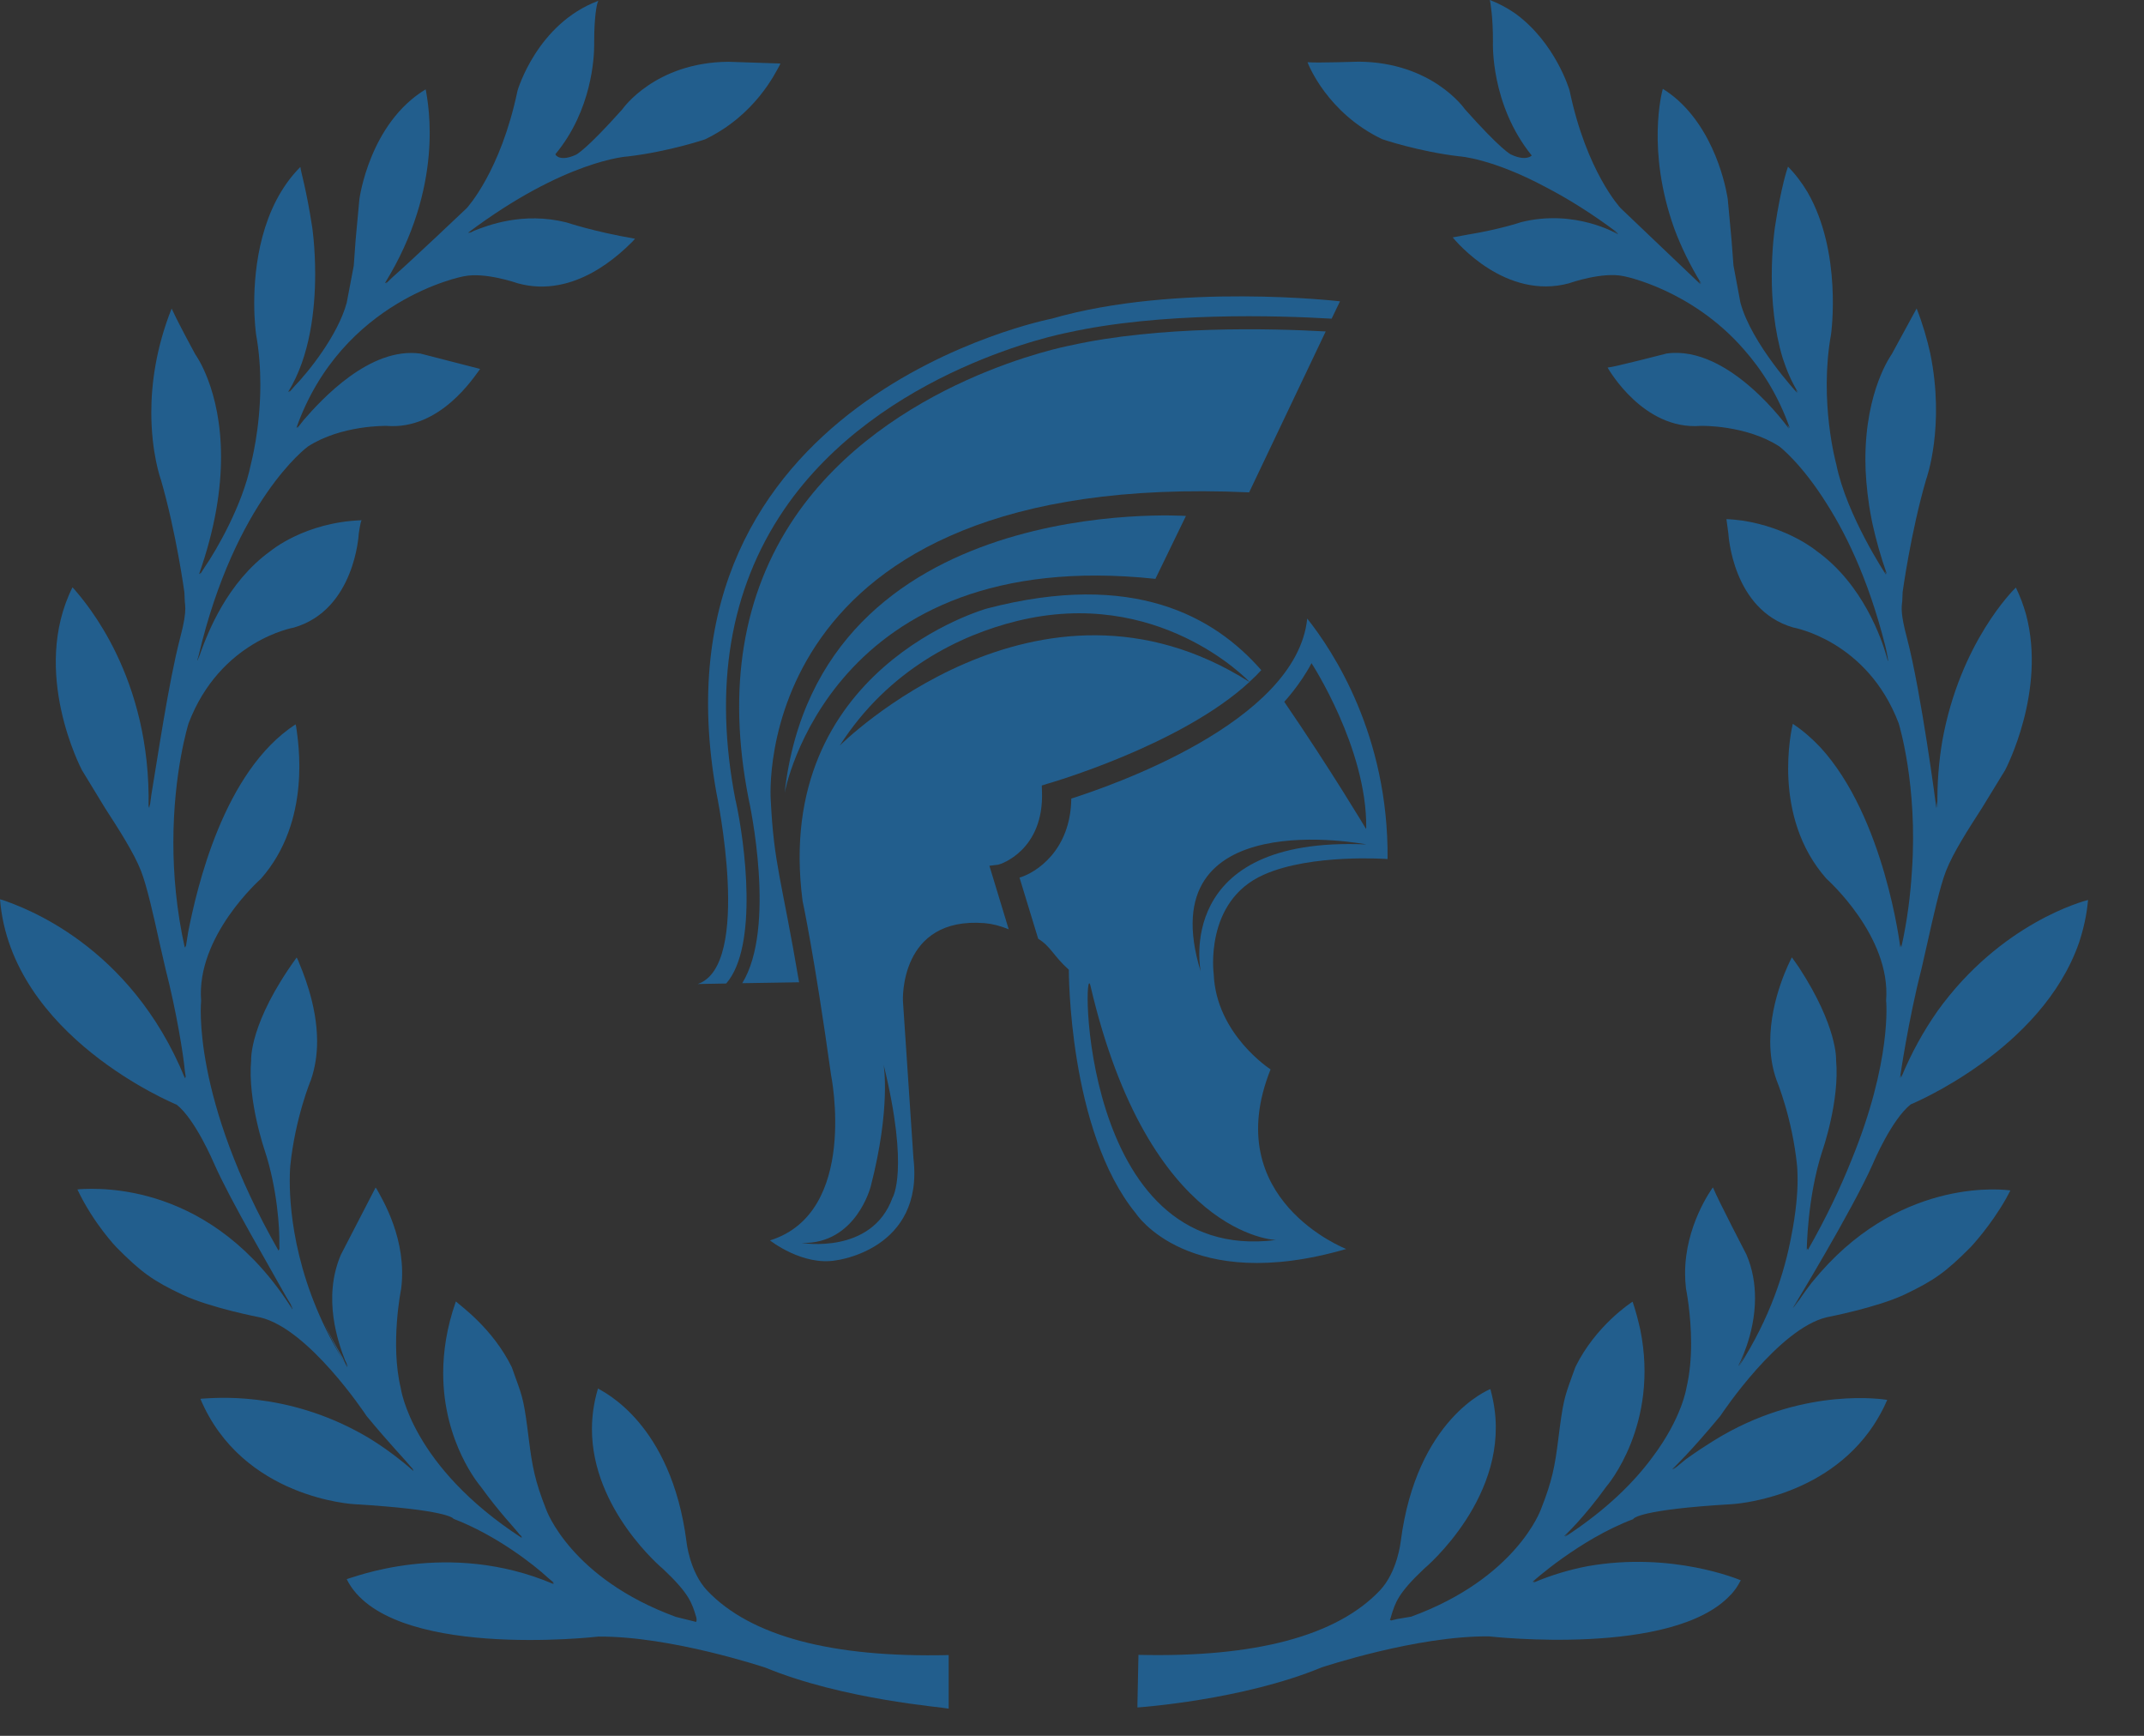 <?xml version="1.0" encoding="UTF-8"?> <svg xmlns="http://www.w3.org/2000/svg" width="21" height="17" viewBox="0 0 21 17" fill="none"><rect x="0" y="0" width="21" height="17" fill="#333333" stroke="none"/> <path d="M7.205 7.842C6.988 6.733 7.147 5.774 7.679 4.992C8.621 3.609 10.434 3.262 10.45 3.259C11.367 3.054 12.518 3.09 13.043 3.121L13.125 2.951C13.125 2.951 11.532 2.765 10.301 3.121C10.301 3.121 6.318 3.894 7.018 7.769C7.018 7.769 7.371 9.455 6.834 9.637L7.113 9.632C7.429 9.27 7.297 8.255 7.206 7.842H7.205Z" fill="#225E8D"></path> <path d="M10.476 3.385C10.459 3.388 8.697 3.726 7.785 5.065C7.274 5.817 7.121 6.743 7.331 7.816C7.345 7.877 7.605 9.085 7.27 9.629L7.827 9.62C7.652 8.591 7.581 8.474 7.549 7.831C7.549 7.831 7.31 4.598 12.235 4.822L12.985 3.246C12.446 3.216 11.353 3.188 10.476 3.385V3.385Z" fill="#225E8D"></path> <path d="M7.685 7.766C8.021 4.806 11.616 5.053 11.616 5.053L11.317 5.669C8.127 5.33 7.685 7.766 7.685 7.766H7.685Z" fill="#225E8D"></path> <path d="M12.238 6.679C10.164 5.364 8.225 7.302 8.225 7.302C8.704 6.554 9.41 6.218 9.957 6.083C11.337 5.74 12.218 6.655 12.238 6.678C12.279 6.641 12.318 6.603 12.354 6.563C11.895 6.039 11.105 5.585 9.669 5.959C9.669 5.959 7.564 6.541 7.861 8.823C7.861 8.823 7.976 9.352 8.14 10.528C8.14 10.528 8.414 11.876 7.542 12.148C7.542 12.148 7.86 12.401 8.19 12.343C8.19 12.343 9.052 12.24 8.947 11.344L8.844 9.801C8.844 9.801 8.805 8.973 9.646 9.041C9.718 9.047 9.797 9.067 9.88 9.101L9.691 8.479L9.779 8.468C9.798 8.465 10.227 8.329 10.206 7.75L10.204 7.693L10.258 7.676C10.276 7.671 11.566 7.3 12.238 6.679H12.238ZM8.742 11.73C8.539 12.291 7.853 12.173 7.853 12.173C8.387 12.186 8.529 11.618 8.529 11.618C8.728 10.846 8.655 10.427 8.655 10.427C8.909 11.465 8.742 11.73 8.742 11.73V11.73Z" fill="#225E8D"></path> <path d="M12.24 6.681C12.24 6.681 12.239 6.679 12.238 6.678C12.238 6.679 12.238 6.679 12.238 6.679C12.239 6.679 12.239 6.68 12.24 6.681Z" fill="white"></path> <path d="M12.377 8.567C12.843 8.358 13.591 8.413 13.591 8.413C13.602 7.202 13.058 6.377 12.804 6.058C12.699 7.083 10.845 7.708 10.493 7.821C10.487 8.33 10.148 8.547 9.986 8.595C10.015 8.692 10.125 9.052 10.169 9.194C10.291 9.267 10.321 9.366 10.469 9.497C10.469 9.497 10.463 11.073 11.126 11.884C11.126 11.884 11.641 12.681 13.186 12.232C13.186 12.232 11.935 11.748 12.445 10.473C12.445 10.473 11.912 10.131 11.888 9.54C11.888 9.54 11.791 8.827 12.377 8.567H12.377ZM12.846 6.495C12.846 6.495 13.389 7.326 13.382 8.107L13.38 8.118C13.38 8.118 13.04 7.547 12.579 6.873C12.579 6.873 12.738 6.702 12.846 6.495V6.495ZM12.498 12.144C10.555 12.393 10.603 9.323 10.681 9.655C11.255 12.112 12.498 12.144 12.498 12.144ZM11.761 9.516C11.248 7.852 13.384 8.27 13.384 8.27C11.483 8.186 11.761 9.516 11.761 9.516Z" fill="#225E8D"></path> <path d="M18.974 9.907C18.844 10.093 18.723 10.307 18.62 10.557C18.62 10.557 18.623 10.544 18.626 10.523C18.623 10.529 18.62 10.534 18.618 10.54C18.616 10.546 18.614 10.549 18.613 10.551C18.612 10.552 18.611 10.554 18.61 10.556C18.611 10.55 18.691 9.992 18.82 9.491L18.879 9.231C18.934 8.985 19.002 8.679 19.061 8.529C19.131 8.35 19.281 8.118 19.413 7.913L19.64 7.542C19.644 7.534 20.045 6.772 19.845 6.019C19.82 5.93 19.788 5.842 19.745 5.754C19.718 5.78 19.199 6.294 19.025 7.253C18.991 7.454 18.972 7.673 18.977 7.912C18.977 7.912 18.974 7.887 18.968 7.846C18.968 7.857 18.967 7.867 18.967 7.879C18.967 7.884 18.968 7.894 18.968 7.898C18.968 7.906 18.968 7.911 18.966 7.911V7.913C18.965 7.902 18.82 6.789 18.678 6.247C18.616 6.014 18.624 5.951 18.632 5.89C18.632 5.89 18.636 5.801 18.636 5.798C18.637 5.793 18.715 5.215 18.866 4.696C18.869 4.69 19.053 4.175 18.906 3.459C18.875 3.32 18.833 3.174 18.773 3.021C18.749 3.065 18.53 3.468 18.529 3.469C18.526 3.475 18.271 3.819 18.271 4.501C18.271 4.639 18.284 4.793 18.309 4.959C18.317 5.005 18.324 5.05 18.334 5.098C18.336 5.109 18.339 5.12 18.341 5.132C18.375 5.285 18.42 5.449 18.482 5.624C18.482 5.624 18.475 5.614 18.463 5.595C18.466 5.605 18.469 5.615 18.472 5.624C18.472 5.625 18.473 5.628 18.474 5.63C18.47 5.624 18.086 5.046 17.986 4.547C17.984 4.54 17.816 3.931 17.935 3.272C17.936 3.263 18.045 2.474 17.705 1.883C17.652 1.794 17.589 1.709 17.513 1.632C17.504 1.657 17.446 1.829 17.386 2.218C17.385 2.223 17.354 2.424 17.354 2.703C17.354 2.94 17.378 3.233 17.461 3.507C17.499 3.624 17.547 3.739 17.612 3.843C17.612 3.843 17.602 3.832 17.587 3.815C17.592 3.825 17.597 3.836 17.603 3.847C17.603 3.847 17.605 3.849 17.605 3.85C17.601 3.845 17.156 3.368 17.047 2.964L16.979 2.6L16.96 2.35C16.96 2.35 16.923 1.952 16.923 1.951C16.922 1.944 16.842 1.347 16.434 0.98C16.389 0.94 16.34 0.903 16.287 0.87C16.278 0.901 16.125 1.471 16.399 2.238C16.463 2.41 16.549 2.59 16.664 2.778C16.664 2.778 16.655 2.768 16.64 2.754C16.646 2.764 16.651 2.774 16.657 2.785C16.657 2.785 15.873 2.038 15.873 2.038C15.87 2.034 15.54 1.682 15.374 0.888C15.373 0.882 15.236 0.417 14.84 0.131C14.766 0.08 14.685 0.035 14.593 0C14.599 0.032 14.624 0.168 14.623 0.411C14.623 0.417 14.597 1.021 15.003 1.523C15.001 1.525 14.947 1.582 14.802 1.514C14.797 1.513 14.702 1.467 14.347 1.068C14.344 1.063 14.027 0.61 13.31 0.604C13.31 0.604 12.898 0.617 12.822 0.61C12.816 0.61 12.811 0.61 12.807 0.61C12.815 0.631 12.999 1.105 13.538 1.363C13.541 1.364 13.893 1.484 14.293 1.531C14.297 1.531 14.615 1.551 15.141 1.833C15.347 1.94 15.585 2.085 15.852 2.286C15.852 2.286 15.829 2.272 15.79 2.253C15.79 2.253 15.79 2.253 15.791 2.253C15.825 2.273 15.847 2.288 15.847 2.293V2.294C15.847 2.294 15.847 2.294 15.847 2.294C15.843 2.292 15.429 2.043 14.898 2.176C14.896 2.177 14.689 2.247 14.364 2.3C14.321 2.308 14.275 2.317 14.229 2.325C14.265 2.369 14.748 2.943 15.37 2.774C15.382 2.769 15.695 2.661 15.9 2.704C15.909 2.705 16.566 2.833 17.078 3.419C17.255 3.618 17.417 3.871 17.531 4.193C17.531 4.193 17.522 4.18 17.506 4.16C17.51 4.171 17.515 4.181 17.519 4.192C17.519 4.193 17.521 4.195 17.521 4.196C17.521 4.196 17.521 4.197 17.521 4.197C17.521 4.198 17.522 4.198 17.522 4.199C17.517 4.191 16.94 3.377 16.325 3.462C16.325 3.462 15.802 3.597 15.751 3.599C15.749 3.599 15.748 3.599 15.746 3.6C15.759 3.622 16.098 4.214 16.656 4.171C16.66 4.17 17.1 4.16 17.428 4.372C17.432 4.375 17.647 4.539 17.896 4.939C18.103 5.265 18.335 5.753 18.496 6.451C18.5 6.464 18.502 6.472 18.502 6.472C18.5 6.465 18.498 6.459 18.496 6.451C18.491 6.431 18.482 6.397 18.466 6.351C18.484 6.409 18.493 6.452 18.493 6.467C18.493 6.471 18.492 6.474 18.491 6.474C18.487 6.456 18.482 6.442 18.477 6.423C18.431 6.261 18.249 5.723 17.793 5.396C17.791 5.394 17.518 5.167 17.064 5.098C17.014 5.092 16.964 5.086 16.91 5.084L16.929 5.225C16.93 5.232 16.968 5.972 17.563 6.145C17.57 6.147 18.288 6.272 18.597 7.083C18.599 7.091 18.785 7.689 18.727 8.527C18.713 8.761 18.682 9.013 18.623 9.278C18.623 9.278 18.621 9.266 18.619 9.249C18.617 9.259 18.615 9.269 18.613 9.279C18.611 9.265 18.459 8.006 17.831 7.32C17.749 7.233 17.659 7.154 17.56 7.089C17.549 7.136 17.348 7.993 17.889 8.605C17.895 8.611 18.524 9.169 18.474 9.799C18.475 9.807 18.533 10.39 18.134 11.363C18.028 11.629 17.89 11.921 17.707 12.243C17.707 12.243 17.707 12.235 17.707 12.223C17.704 12.23 17.7 12.236 17.697 12.243C17.697 12.238 17.701 11.727 17.849 11.273C17.851 11.268 18.021 10.78 17.984 10.382C17.985 10.379 17.999 10.055 17.622 9.477C17.6 9.445 17.576 9.41 17.551 9.376C17.537 9.403 17.339 9.777 17.339 10.2C17.339 10.324 17.356 10.452 17.4 10.576C17.401 10.579 17.555 10.947 17.602 11.418C17.602 11.419 17.607 11.47 17.607 11.561C17.607 11.681 17.592 11.874 17.545 12.108C17.48 12.458 17.338 12.908 17.034 13.381C17.034 13.381 17.062 13.332 17.094 13.25C17.062 13.325 17.031 13.377 17.026 13.376C17.026 13.376 17.026 13.375 17.027 13.374C17.026 13.375 17.026 13.376 17.026 13.376C17.027 13.373 17.19 13.078 17.19 12.713C17.19 12.577 17.168 12.431 17.106 12.287C17.106 12.287 16.828 11.751 16.785 11.645C16.783 11.639 16.78 11.634 16.777 11.629C16.761 11.652 16.505 12.006 16.505 12.469C16.505 12.518 16.508 12.569 16.514 12.621C16.515 12.625 16.564 12.868 16.564 13.158C16.564 13.298 16.552 13.449 16.519 13.589C16.518 13.594 16.475 13.887 16.184 14.273C16.009 14.51 15.74 14.784 15.329 15.051C15.329 15.051 15.342 15.039 15.365 15.016C15.343 15.033 15.327 15.046 15.323 15.043C15.322 15.043 15.322 15.043 15.322 15.043C15.323 15.042 15.511 14.869 15.736 14.556C15.742 14.55 16.255 13.951 16.066 13.021C16.046 12.933 16.023 12.842 15.991 12.748C15.975 12.758 15.63 12.982 15.431 13.387L15.394 13.489C15.322 13.689 15.309 13.726 15.263 14.096C15.23 14.358 15.204 14.501 15.094 14.779C15.092 14.786 14.853 15.456 13.822 15.833L13.685 15.856L13.623 15.871C13.624 15.87 13.624 15.868 13.625 15.866L13.614 15.868L13.625 15.831C13.666 15.695 13.693 15.605 13.947 15.365C13.956 15.358 14.81 14.642 14.625 13.719C14.617 13.681 14.609 13.642 14.598 13.604C14.579 13.611 13.875 13.897 13.72 15.095C13.719 15.098 13.689 15.394 13.514 15.578C13.091 16.022 12.295 16.234 11.151 16.207C11.151 16.224 11.143 16.579 11.141 16.688V16.722C11.157 16.721 12.17 16.651 12.947 16.329C12.957 16.327 13.874 16.019 14.585 16.026C14.604 16.028 16.391 16.229 16.952 15.618C16.955 15.616 16.959 15.613 16.961 15.609C16.994 15.573 17.021 15.532 17.043 15.49C17.046 15.485 17.049 15.481 17.051 15.477C17.034 15.47 16.38 15.193 15.553 15.338C15.38 15.371 15.2 15.423 15.016 15.501C15.016 15.501 15.023 15.495 15.036 15.484C15.027 15.488 15.018 15.49 15.009 15.493C15.013 15.49 15.467 15.078 15.996 14.878C16 14.869 16.06 14.784 16.965 14.731C16.975 14.73 17.872 14.683 18.352 13.957C18.401 13.881 18.447 13.8 18.485 13.71C18.451 13.704 17.697 13.584 16.873 14.057C16.872 14.058 16.718 14.144 16.516 14.289C16.475 14.322 16.433 14.356 16.388 14.395C16.388 14.395 16.401 14.382 16.425 14.359C16.403 14.378 16.385 14.391 16.381 14.387V14.388C16.381 14.388 16.381 14.387 16.381 14.387C16.385 14.384 16.566 14.211 16.851 13.866C16.874 13.831 17.421 13.014 17.891 12.901C17.896 12.9 18.384 12.806 18.655 12.678C18.945 12.54 19.059 12.458 19.303 12.213C19.304 12.211 19.49 12.017 19.648 11.74C19.663 11.713 19.677 11.687 19.691 11.659C19.651 11.652 18.659 11.519 17.831 12.461C17.802 12.496 17.772 12.528 17.742 12.566C17.737 12.572 17.733 12.579 17.727 12.586C17.673 12.657 17.62 12.733 17.569 12.815C17.569 12.815 17.589 12.782 17.623 12.726C17.618 12.733 17.613 12.738 17.608 12.746C17.583 12.783 17.564 12.809 17.561 12.809V12.809V12.809C17.568 12.797 18.14 11.858 18.344 11.399C18.351 11.381 18.529 10.963 18.715 10.816C18.729 10.81 19.998 10.285 20.364 9.231C20.407 9.1 20.439 8.962 20.452 8.814C20.412 8.824 19.598 9.037 18.975 9.905L18.974 9.907Z" fill="#225E8D"></path> <path d="M3.401 13.388C3.401 13.388 3.401 13.386 3.4 13.386C2.898 12.602 2.838 11.872 2.838 11.568C2.838 11.474 2.843 11.421 2.843 11.419C2.891 10.949 3.043 10.581 3.045 10.578C3.088 10.453 3.106 10.324 3.106 10.199C3.106 9.83 2.956 9.496 2.918 9.401C2.913 9.391 2.909 9.384 2.906 9.377C2.439 10.02 2.46 10.38 2.46 10.385C2.424 10.781 2.594 11.269 2.595 11.274C2.714 11.636 2.74 12.03 2.736 12.181C2.737 12.22 2.737 12.243 2.737 12.243C2.735 12.24 2.734 12.237 2.732 12.233C2.731 12.239 2.73 12.248 2.728 12.248C1.872 10.749 1.969 9.81 1.97 9.802C1.92 9.169 2.549 8.612 2.555 8.607C3.056 8.038 2.92 7.261 2.901 7.117C2.899 7.108 2.897 7.099 2.895 7.094C2.187 7.554 1.928 8.702 1.844 9.123C1.827 9.221 1.82 9.279 1.82 9.279C1.819 9.272 1.818 9.266 1.817 9.26C1.814 9.272 1.812 9.28 1.81 9.281C1.727 8.909 1.698 8.558 1.698 8.251C1.698 7.56 1.845 7.091 1.847 7.084C2.156 6.273 2.873 6.147 2.879 6.146C3.475 5.973 3.514 5.233 3.514 5.226C3.514 5.226 3.53 5.111 3.541 5.097C3.541 5.096 3.541 5.095 3.541 5.095C2.985 5.115 2.653 5.394 2.649 5.397C2.221 5.705 2.033 6.204 1.964 6.393C1.956 6.419 1.95 6.438 1.946 6.452C1.945 6.459 1.943 6.466 1.941 6.473C1.941 6.473 1.943 6.464 1.946 6.452C1.95 6.438 1.953 6.424 1.957 6.41C1.943 6.448 1.935 6.47 1.931 6.47C1.931 6.469 1.937 6.448 1.946 6.418C2.305 4.9 3.008 4.378 3.016 4.373C3.344 4.161 3.783 4.171 3.788 4.171C4.314 4.213 4.647 3.685 4.698 3.62C4.699 3.618 4.701 3.615 4.702 3.613C4.68 3.607 4.119 3.463 4.119 3.463C3.622 3.394 3.149 3.913 2.974 4.114C2.934 4.163 2.913 4.194 2.913 4.194C2.915 4.187 2.919 4.181 2.921 4.174C2.912 4.184 2.905 4.191 2.903 4.191C3.348 2.934 4.531 2.707 4.543 2.706C4.748 2.662 5.061 2.771 5.073 2.775C5.632 2.928 6.08 2.479 6.196 2.365C6.206 2.353 6.214 2.344 6.22 2.338C5.812 2.268 5.549 2.178 5.547 2.178C5.122 2.072 4.776 2.208 4.645 2.259C4.612 2.275 4.591 2.287 4.591 2.287C4.598 2.282 4.605 2.277 4.612 2.272C4.597 2.278 4.587 2.281 4.585 2.279C5.535 1.566 6.145 1.532 6.15 1.532C6.551 1.485 6.902 1.366 6.905 1.365C7.398 1.129 7.594 0.715 7.637 0.638C7.641 0.629 7.643 0.626 7.644 0.622C7.608 0.621 7.134 0.605 7.134 0.605C6.417 0.611 6.1 1.064 6.096 1.07C5.741 1.468 5.646 1.513 5.642 1.515C5.496 1.583 5.442 1.526 5.44 1.51C5.799 1.079 5.82 0.557 5.82 0.437C5.82 0.421 5.82 0.408 5.82 0.406C5.82 0.169 5.844 0.037 5.859 0.012C5.86 0.011 5.86 0.009 5.86 0.008C5.26 0.233 5.071 0.882 5.069 0.888C4.903 1.683 4.574 2.035 4.571 2.039C4.571 2.039 4.047 2.537 3.847 2.713C3.805 2.754 3.779 2.778 3.779 2.778C3.783 2.772 3.786 2.767 3.789 2.761C3.779 2.769 3.772 2.774 3.77 2.773C4.356 1.825 4.193 1.019 4.173 0.892C4.171 0.887 4.17 0.879 4.169 0.875C3.618 1.209 3.521 1.945 3.52 1.952L3.483 2.352L3.465 2.602L3.396 2.965C3.31 3.283 3.02 3.643 2.888 3.779C2.854 3.818 2.831 3.844 2.831 3.844C2.835 3.838 2.838 3.831 2.842 3.825C2.833 3.832 2.824 3.839 2.822 3.839C3.039 3.489 3.087 3.025 3.087 2.683C3.087 2.416 3.058 2.223 3.057 2.219C3 1.848 2.944 1.673 2.943 1.639C2.943 1.638 2.942 1.637 2.941 1.636C2.556 2.024 2.49 2.615 2.49 2.97C2.49 3.15 2.508 3.269 2.508 3.273C2.539 3.445 2.55 3.613 2.55 3.768C2.55 4.208 2.457 4.543 2.457 4.547C2.377 4.943 2.121 5.387 2.006 5.553C1.978 5.598 1.96 5.625 1.96 5.625C1.962 5.619 1.964 5.613 1.966 5.607C1.959 5.616 1.952 5.622 1.95 5.622C2.11 5.168 2.165 4.786 2.165 4.475C2.165 3.812 1.916 3.475 1.912 3.469C1.912 3.469 1.754 3.178 1.701 3.063C1.692 3.045 1.685 3.031 1.681 3.022C1.528 3.407 1.482 3.759 1.482 4.038C1.482 4.438 1.574 4.694 1.576 4.698C1.726 5.215 1.805 5.793 1.806 5.801L1.81 5.891C1.812 5.911 1.815 5.932 1.815 5.96C1.815 6.014 1.805 6.095 1.764 6.249C1.651 6.68 1.536 7.47 1.483 7.781C1.472 7.862 1.465 7.913 1.465 7.913C1.465 7.901 1.464 7.89 1.465 7.878C1.46 7.898 1.457 7.911 1.455 7.912C1.483 6.628 0.834 5.896 0.727 5.77C0.72 5.763 0.714 5.756 0.71 5.752C0.296 6.582 0.798 7.533 0.803 7.543L1.029 7.914C1.161 8.118 1.311 8.35 1.381 8.529C1.44 8.679 1.508 8.985 1.562 9.231L1.622 9.492C1.725 9.891 1.796 10.324 1.811 10.491C1.817 10.533 1.821 10.557 1.821 10.557C1.819 10.552 1.816 10.547 1.814 10.542C1.814 10.553 1.813 10.56 1.812 10.561C1.275 9.245 0.217 8.882 0.031 8.816C0.017 8.812 0.007 8.809 0 8.807C0.109 10.151 1.712 10.811 1.731 10.819C1.914 10.964 2.091 11.383 2.099 11.4C2.261 11.766 2.656 12.433 2.805 12.704C2.847 12.774 2.874 12.817 2.874 12.817C2.864 12.801 2.852 12.787 2.842 12.771C2.856 12.799 2.865 12.817 2.865 12.822C2.865 12.822 2.865 12.822 2.864 12.823C2.081 11.577 0.974 11.637 0.787 11.646C0.775 11.647 0.764 11.649 0.758 11.649C0.916 11.982 1.138 12.213 1.14 12.215C1.383 12.46 1.498 12.543 1.788 12.68C2.058 12.808 2.547 12.902 2.552 12.903C3.022 13.016 3.568 13.833 3.59 13.867C3.817 14.142 3.977 14.306 4.029 14.371C4.045 14.387 4.055 14.397 4.055 14.397C4.048 14.391 4.042 14.387 4.036 14.381C4.045 14.393 4.05 14.402 4.048 14.405C3.795 14.181 3.572 14.06 3.57 14.058C2.792 13.612 2.076 13.694 1.975 13.698C1.971 13.699 1.966 13.7 1.963 13.7C2.375 14.677 3.468 14.732 3.479 14.732C4.369 14.785 4.441 14.868 4.441 14.874C4.863 15.036 5.23 15.325 5.365 15.45C5.403 15.482 5.427 15.503 5.427 15.503C5.422 15.501 5.417 15.499 5.412 15.498C5.416 15.503 5.423 15.511 5.423 15.513V15.514C4.386 15.07 3.441 15.458 3.4 15.464C3.398 15.465 3.398 15.465 3.396 15.466C3.791 16.262 5.838 16.031 5.86 16.028C6.569 16.022 7.486 16.329 7.497 16.332C8.257 16.646 9.241 16.72 9.288 16.733C9.289 16.734 9.291 16.734 9.292 16.734V16.209C8.148 16.236 7.353 16.024 6.929 15.58C6.754 15.396 6.724 15.1 6.724 15.098C6.573 13.934 5.906 13.631 5.862 13.601C5.86 13.601 5.858 13.6 5.857 13.599C5.816 13.736 5.798 13.869 5.798 13.996C5.798 14.785 6.488 15.361 6.497 15.368C6.75 15.607 6.777 15.697 6.818 15.833C6.818 15.833 6.823 15.849 6.823 15.863C6.823 15.871 6.822 15.879 6.817 15.884L6.62 15.835C5.59 15.458 5.351 14.788 5.349 14.782C5.239 14.503 5.213 14.36 5.18 14.098C5.134 13.727 5.122 13.691 5.049 13.491C5.049 13.491 5.013 13.389 5.013 13.39C4.825 13.008 4.509 12.788 4.472 12.751C4.468 12.748 4.467 12.748 4.465 12.746C4.375 13.002 4.341 13.238 4.341 13.448C4.341 14.133 4.703 14.552 4.708 14.558C4.886 14.806 5.04 14.964 5.09 15.029C5.105 15.043 5.115 15.052 5.115 15.052C5.11 15.05 5.106 15.046 5.102 15.043C5.107 15.05 5.11 15.056 5.11 15.059C5.11 15.06 5.11 15.061 5.11 15.061C4.028 14.359 3.926 13.598 3.925 13.593C3.821 13.16 3.928 12.628 3.929 12.623C3.991 12.142 3.742 11.741 3.691 11.647C3.685 11.638 3.682 11.634 3.679 11.63L3.339 12.288C3.156 12.715 3.315 13.154 3.379 13.32C3.397 13.36 3.41 13.383 3.41 13.383C3.403 13.373 3.397 13.362 3.39 13.351C3.399 13.373 3.403 13.387 3.401 13.389C3.401 13.389 3.4 13.388 3.4 13.388C3.399 13.386 3.38 13.351 3.357 13.296C3.286 13.177 3.223 13.061 3.17 12.947C3.234 13.09 3.307 13.237 3.4 13.387C3.4 13.387 3.401 13.389 3.401 13.389L3.401 13.388Z" fill="#225E8D"></path> </svg> 